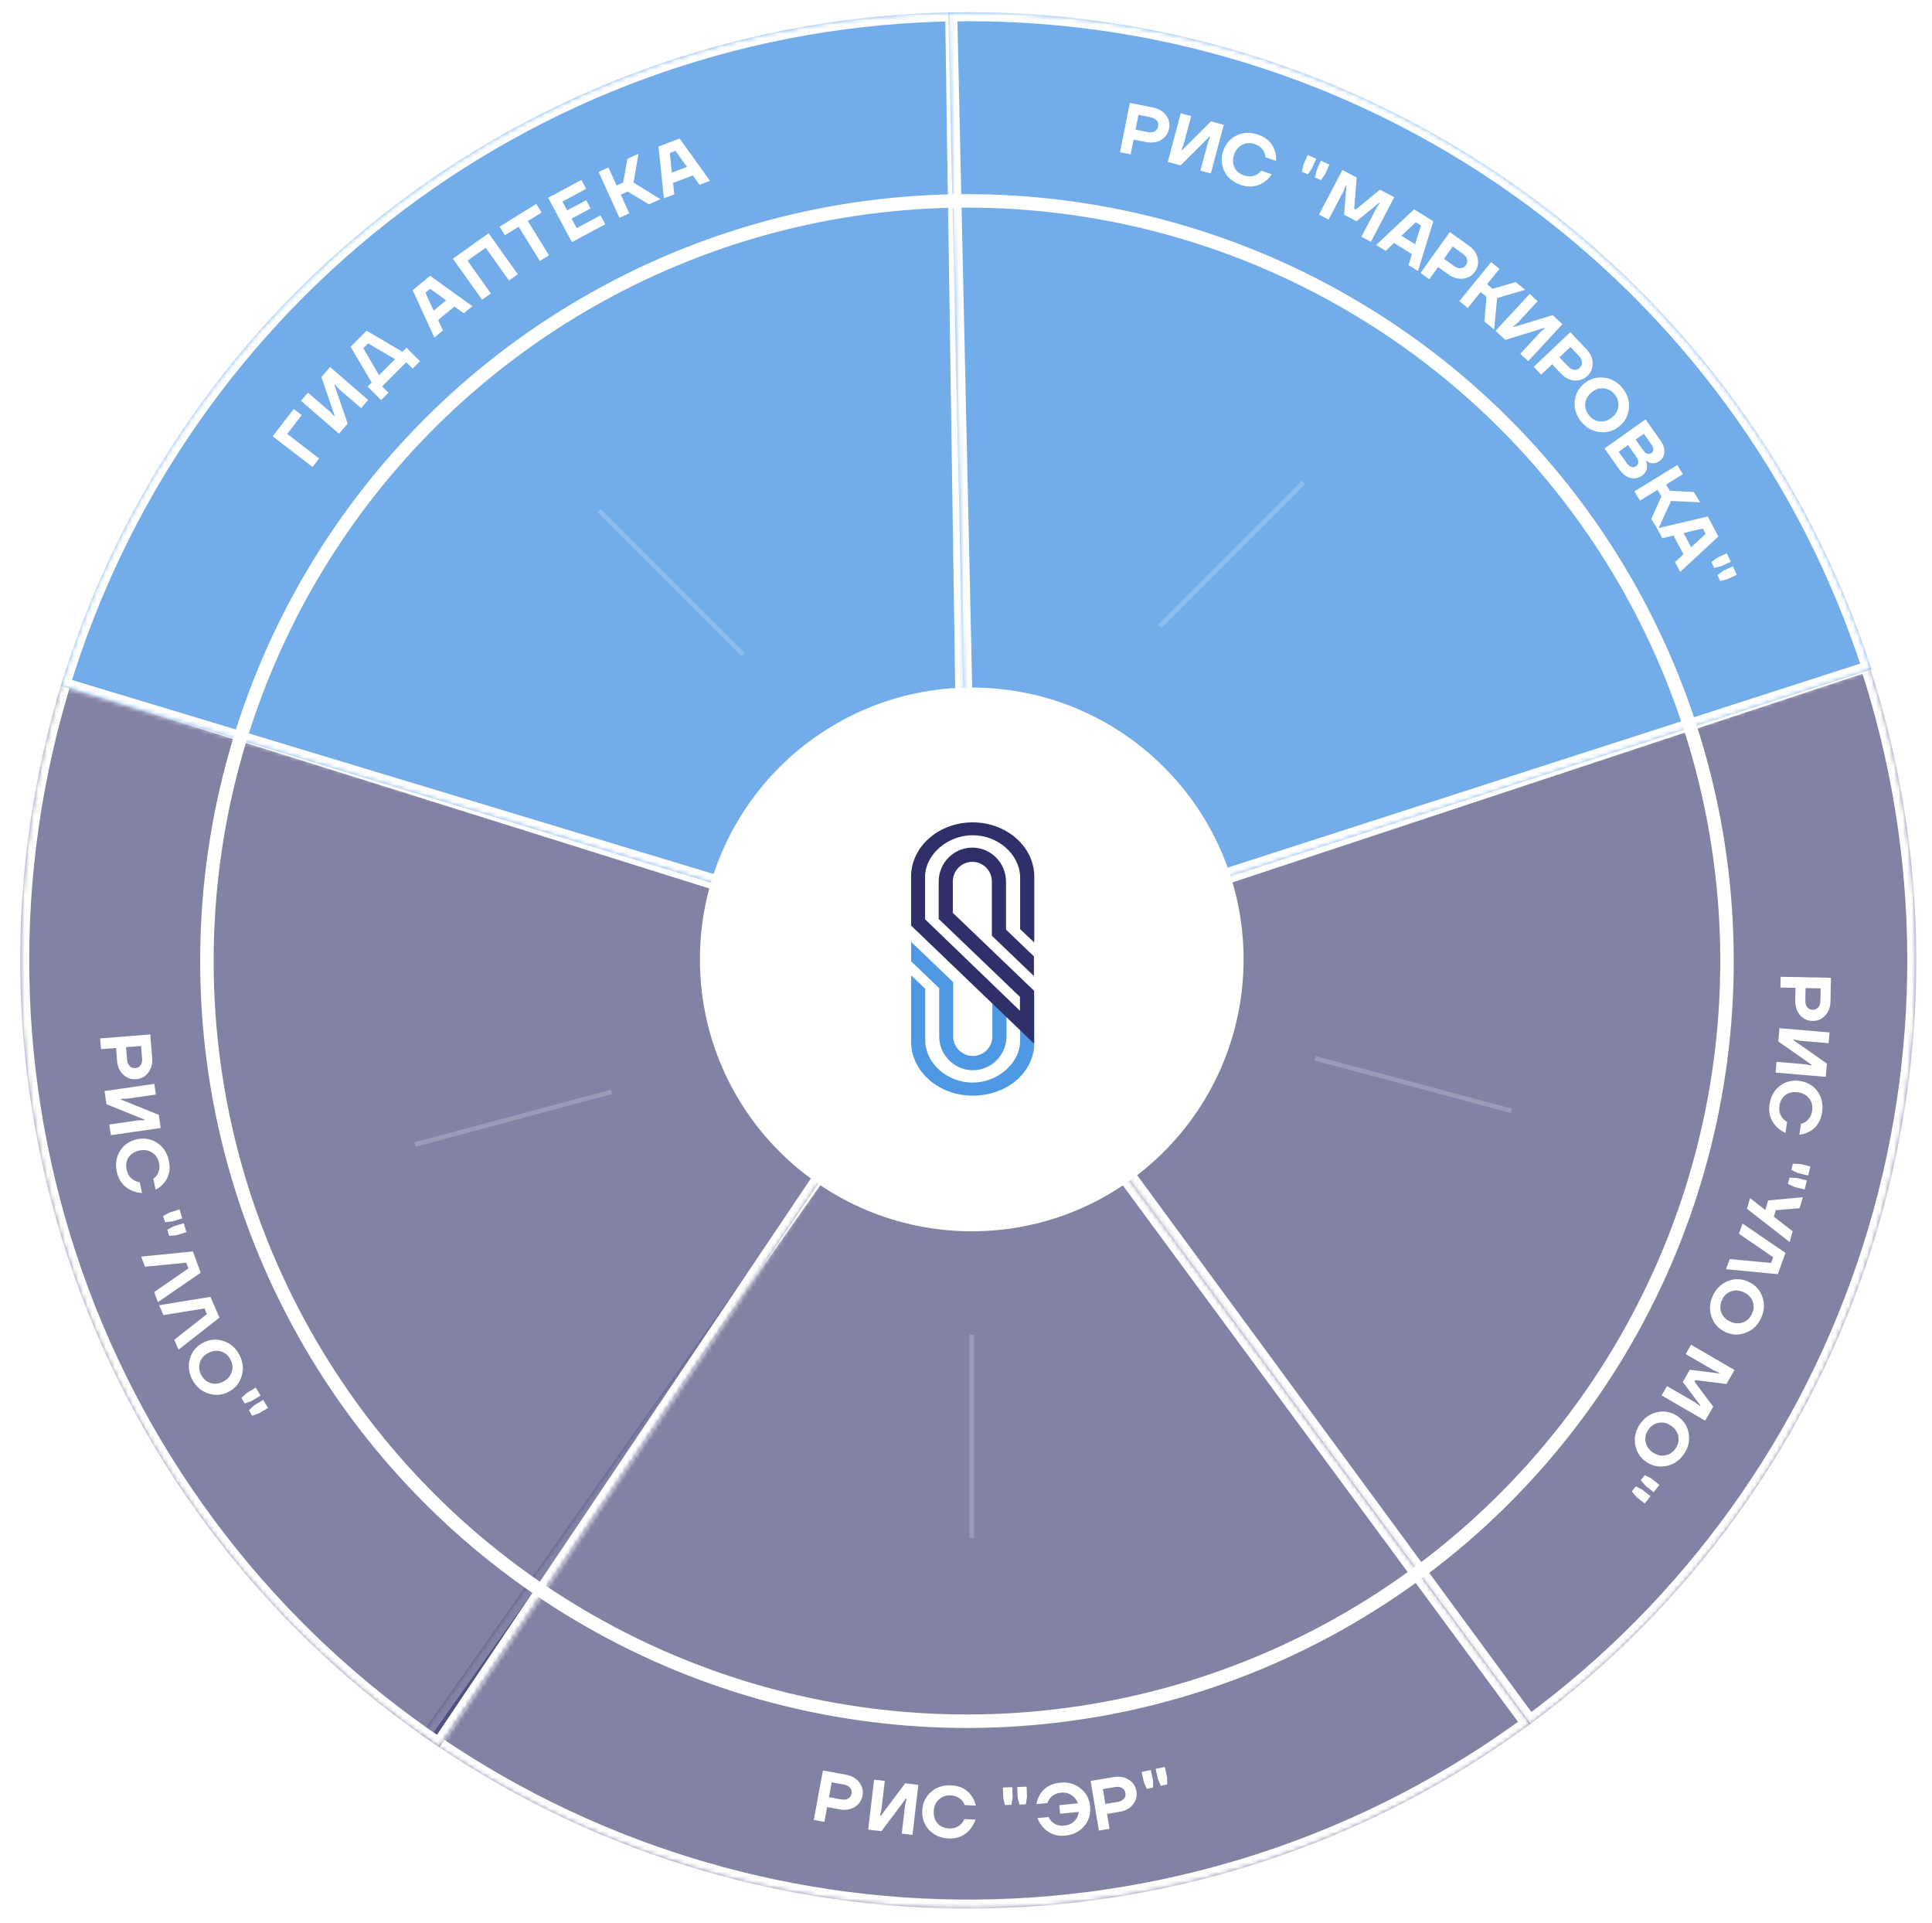 <svg width="430" height="428" viewBox="0 0 430 428" fill="none" xmlns="http://www.w3.org/2000/svg">
<g filter="url(#filter0_b_100844_1771)">
<mask id="path-1-inside-1_100844_1771" fill="white">
<path d="M415.81 147.412C429.818 189.724 430.067 235.386 416.522 277.848C402.978 320.311 376.334 357.393 340.413 383.779L215.502 213.726L415.81 147.412Z"/>
</mask>
<path d="M415.81 147.412C429.818 189.724 430.067 235.386 416.522 277.848C402.978 320.311 376.334 357.393 340.413 383.779L215.502 213.726L415.81 147.412Z" fill="#2F2F69" fill-opacity="0.6"/>
<path d="M415.81 147.412C429.818 189.724 430.067 235.386 416.522 277.848C402.978 320.311 376.334 357.393 340.413 383.779L215.502 213.726L415.81 147.412Z" stroke="white" stroke-width="4" mask="url(#path-1-inside-1_100844_1771)"/>
</g>
<g filter="url(#filter1_b_100844_1771)">
<mask id="path-2-inside-2_100844_1771" fill="white">
<path d="M340.658 383.599C304.966 409.895 261.899 424.281 217.569 424.716C173.238 425.15 129.898 411.61 93.698 386.018L215.502 213.726L340.658 383.599Z"/>
</mask>
<path d="M340.658 383.599C304.966 409.895 261.899 424.281 217.569 424.716C173.238 425.15 129.898 411.61 93.698 386.018L215.502 213.726L340.658 383.599Z" fill="#2F2F69" fill-opacity="0.6"/>
<path d="M340.658 383.599C304.966 409.895 261.899 424.281 217.569 424.716C173.238 425.15 129.898 411.61 93.698 386.018L215.502 213.726L340.658 383.599Z" stroke="white" stroke-width="4" mask="url(#path-2-inside-2_100844_1771)"/>
</g>
<g filter="url(#filter2_b_100844_1771)">
<mask id="path-3-inside-3_100844_1771" fill="white">
<path d="M97.794 388.842C60.014 363.448 31.46 326.517 16.394 283.561C1.327 240.606 0.557 193.93 14.197 150.5L215.502 213.726L97.794 388.842Z"/>
</mask>
<path d="M97.794 388.842C60.014 363.448 31.46 326.517 16.394 283.561C1.327 240.606 0.557 193.93 14.197 150.5L215.502 213.726L97.794 388.842Z" fill="#2F2F69" fill-opacity="0.6"/>
<path d="M97.794 388.842C60.014 363.448 31.46 326.517 16.394 283.561C1.327 240.606 0.557 193.93 14.197 150.5L215.502 213.726L97.794 388.842Z" stroke="white" stroke-width="4" mask="url(#path-3-inside-3_100844_1771)"/>
</g>
<g filter="url(#filter3_b_100844_1771)">
<mask id="path-4-inside-4_100844_1771" fill="white">
<path d="M13.536 152.645C26.494 109.801 52.74 72.187 88.482 45.242C124.223 18.296 167.608 3.415 212.363 2.749L215.502 213.726L13.536 152.645Z"/>
</mask>
<path d="M13.536 152.645C26.494 109.801 52.74 72.187 88.482 45.242C124.223 18.296 167.608 3.415 212.363 2.749L215.502 213.726L13.536 152.645Z" fill="#4F98E4" fill-opacity="0.8"/>
<path d="M13.536 152.645C26.494 109.801 52.74 72.187 88.482 45.242C124.223 18.296 167.608 3.415 212.363 2.749L215.502 213.726L13.536 152.645Z" stroke="white" stroke-width="4" mask="url(#path-4-inside-4_100844_1771)"/>
</g>
<g filter="url(#filter4_b_100844_1771)">
<mask id="path-5-inside-5_100844_1771" fill="white">
<path d="M211.05 2.777C256.475 1.771 301.012 15.455 338.035 41.794C375.059 68.133 402.591 105.72 416.537 148.963L215.722 213.726L211.05 2.777Z"/>
</mask>
<path d="M211.05 2.777C256.475 1.771 301.012 15.455 338.035 41.794C375.059 68.133 402.591 105.72 416.537 148.963L215.722 213.726L211.05 2.777Z" fill="#4F98E4" fill-opacity="0.8"/>
<path d="M211.05 2.777C256.475 1.771 301.012 15.455 338.035 41.794C375.059 68.133 402.591 105.72 416.537 148.963L215.722 213.726L211.05 2.777Z" stroke="white" stroke-width="4" mask="url(#path-5-inside-5_100844_1771)"/>
</g>
<circle cx="216.28" cy="213.504" r="60.5" fill="white"/>
<path d="M227.048 221.538V231.454V231.907C226.86 236.658 222.029 240.918 216.487 240.918C210.944 240.918 206.113 236.809 205.926 231.718V220.03L202.78 217.051V231.756V232.02C202.93 238.543 208.997 243.822 216.487 243.822C223.977 243.822 230.081 238.807 230.193 232.246V231.794V221.614H227.048V221.538Z" fill="#4F98E4"/>
<path d="M209.034 230.625C209.034 234.772 212.404 238.166 216.524 238.166C220.644 238.166 224.014 234.772 224.014 230.625V222.933H220.868V230.625C220.868 233.038 218.921 234.998 216.524 234.998C214.127 234.998 212.142 233.038 212.142 230.625V218.559L202.78 209.585V213.921L209.034 219.917V230.625Z" fill="#4F98E4"/>
<path d="M230.156 224.856V220.482L212.067 203.138V196.163C212.067 193.75 214.015 191.789 216.412 191.789C218.808 191.789 220.756 193.75 220.756 196.163V208.228L230.118 217.202V212.828L223.902 206.871V196.163C223.902 192.015 220.531 188.622 216.412 188.622C212.292 188.622 208.922 192.015 208.922 196.163V204.496L227.01 221.84V224.931L205.888 204.571V195.333V194.881C206.075 190.092 210.906 185.869 216.487 185.869C222.029 185.869 226.86 189.979 227.048 195.069V206.758L230.193 209.736V195.032V194.768C230.006 188.283 223.939 183.004 216.487 183.004C208.997 183.004 202.892 188.32 202.78 194.881V195.069V205.966L230.156 232.246V228.212V228.061V228.023V224.856Z" fill="#2F2F69"/>
<circle cx="215.213" cy="213.869" r="169.164" transform="rotate(0.744 215.213 213.869)" stroke="white" stroke-width="3"/>
<line opacity="0.2" x1="133.354" y1="113.65" x2="165.354" y2="145.65" stroke="white"/>
<line opacity="0.2" x1="290.133" y1="107.357" x2="258.133" y2="139.357" stroke="white"/>
<line opacity="0.2" x1="336.363" y1="247.2" x2="292.65" y2="235.487" stroke="white"/>
<line opacity="0.2" x1="92.39" y1="254.691" x2="136.103" y2="242.978" stroke="white"/>
<line opacity="0.2" x1="216.28" y1="342.259" x2="216.28" y2="297.004" stroke="white"/>
<path d="M69.56 103.924L60.685 97.092L65.37 91.006L67.145 92.373L63.924 96.556L71.024 102.022L69.56 103.924Z" fill="white"/>
<path d="M75.451 96.515L66.98 89.189L68.55 87.373L73.451 91.612L74.375 92.623L74.48 92.502L71.532 83.924L73.469 81.685L81.94 89.011L80.37 90.827L75.469 86.588L74.545 85.577L74.44 85.698L77.388 94.276L75.451 96.515Z" fill="white"/>
<path d="M84.818 89.037L81.821 86.038L82.726 85.133L78.033 77.156L81.597 73.593L89.572 78.29L90.478 77.385L93.475 80.384L91.834 82.024L90.42 80.61L85.045 85.983L86.459 87.397L84.818 89.037ZM84.367 83.493L87.931 79.93L81.936 76.422L80.861 77.496L84.367 83.493Z" fill="white"/>
<path d="M96.677 75.107L91.841 64.58L95.731 61.376L105.136 68.139L103.222 69.716L101.151 68.208L97.508 71.209L98.591 73.53L96.677 75.107ZM96.516 69.124L99.295 66.835L95.735 64.275L94.685 65.139L96.516 69.124Z" fill="white"/>
<path d="M107.3 66.696L100.796 57.578L108.742 51.91L115.245 61.029L113.292 62.422L108.089 55.128L104.051 58.008L109.253 65.302L107.3 66.696Z" fill="white"/>
<path d="M112.371 52.344L111.192 50.439L119.356 45.389L120.535 47.294L117.473 49.188L122.187 56.807L120.146 58.07L115.432 50.45L112.371 52.344Z" fill="white"/>
<path d="M127.294 53.881L121.999 44.012L129.4 40.04L130.46 42.014L125.172 44.851L126.232 46.825L130.461 44.555L131.445 46.388L127.215 48.657L128.35 50.772L133.637 47.935L134.696 49.909L127.294 53.881Z" fill="white"/>
<path d="M137.875 48.462L133.233 38.269L135.417 37.275L137.24 41.279L138.697 40.616L139.639 35.351L142.115 34.224L140.987 40.627L146.975 44.317L144.427 45.478L139.698 42.621L138.169 43.317L140.059 47.467L137.875 48.462Z" fill="white"/>
<path d="M147.765 44.133L146.558 32.612L151.27 30.824L158.012 40.245L155.693 41.125L154.215 39.033L149.802 40.708L150.083 43.254L147.765 44.133ZM149.531 38.415L152.896 37.138L150.345 33.571L149.073 34.053L149.531 38.415Z" fill="white"/>
<path d="M249.289 33.886L251.466 22.899L256.567 23.91C257.875 24.169 258.858 24.75 259.516 25.652C260.187 26.546 260.415 27.538 260.2 28.626C259.984 29.714 259.394 30.549 258.431 31.13C257.48 31.703 256.351 31.859 255.043 31.6L252.297 31.056L251.643 34.352L249.289 33.886ZM252.732 28.859L255.4 29.387C256.049 29.516 256.581 29.464 256.997 29.231C257.413 28.998 257.669 28.636 257.767 28.144C257.864 27.652 257.765 27.219 257.47 26.845C257.174 26.471 256.702 26.22 256.053 26.091L253.385 25.563L252.732 28.859Z" fill="white"/>
<path d="M259.905 36.038L262.797 25.217L265.115 25.837L263.442 32.097L262.937 33.37L263.091 33.411L269.521 27.014L272.38 27.778L269.489 38.599L267.17 37.979L268.843 31.719L269.349 30.446L269.194 30.405L262.765 36.802L259.905 36.038Z" fill="white"/>
<path d="M272.521 38.133C271.798 36.69 271.711 35.166 272.261 33.562C272.811 31.957 273.813 30.812 275.266 30.126C276.732 29.434 278.313 29.378 280.008 29.959C281.915 30.613 283.148 31.785 283.707 33.477C283.967 34.231 284.067 35.01 284.006 35.812L281.66 35.008C281.647 34.62 281.552 34.238 281.376 33.862C280.959 33.008 280.26 32.414 279.282 32.078C278.293 31.739 277.363 31.787 276.493 32.221C275.635 32.649 275.032 33.373 274.683 34.392C274.32 35.451 274.337 36.404 274.734 37.251C275.146 38.091 275.866 38.688 276.895 39.04C277.924 39.393 278.873 39.324 279.74 38.832C280.137 38.596 280.465 38.313 280.724 37.985L283.07 38.789C282.565 39.507 281.974 40.094 281.299 40.55C279.725 41.589 278.015 41.792 276.169 41.159C274.473 40.578 273.257 39.569 272.521 38.133Z" fill="white"/>
<path d="M293.038 37.903L293.972 35.779L295.876 36.616L294.942 38.74L294.005 40.076L292.687 39.496L293.038 37.903ZM290.108 36.615L291.042 34.491L292.946 35.328L292.013 37.452L291.076 38.788L289.757 38.208L290.108 36.615Z" fill="white"/>
<path d="M293.574 47.757L298.77 37.835L301.959 39.505L301.4 46.437L301.754 46.622L307.133 42.214L310.322 43.884L305.126 53.806L303 52.693L306.303 46.386L307.113 45.184L306.971 45.11L301.92 49.237L299.156 47.79L299.671 41.287L299.53 41.213L299.003 42.563L295.7 48.87L293.574 47.757Z" fill="white"/>
<path d="M306.293 54.516L314.731 46.578L319.007 49.244L315.594 60.315L313.489 59.002L314.258 56.559L310.253 54.062L308.398 55.828L306.293 54.516ZM311.913 52.458L314.968 54.362L316.261 50.172L315.107 49.452L311.913 52.458Z" fill="white"/>
<path d="M316.163 60.75L322.678 51.64L326.907 54.665C327.992 55.44 328.648 56.375 328.875 57.469C329.118 58.56 328.916 59.557 328.271 60.459C327.626 61.362 326.744 61.879 325.627 62.011C324.525 62.14 323.431 61.817 322.347 61.042L320.069 59.413L318.115 62.146L316.163 60.75ZM321.372 57.591L323.585 59.173C324.123 59.558 324.629 59.73 325.104 59.689C325.579 59.649 325.962 59.424 326.254 59.017C326.546 58.609 326.634 58.174 326.519 57.711C326.404 57.248 326.077 56.825 325.539 56.44L323.327 54.858L321.372 57.591Z" fill="white"/>
<path d="M324.804 67.008L331.879 58.326L333.74 59.842L330.96 63.253L332.201 64.264L337.337 62.773L339.446 64.491L333.207 66.322L332.557 73.325L330.386 71.557L330.848 66.051L329.545 64.989L326.665 68.524L324.804 67.008Z" fill="white"/>
<path d="M332.853 73.626L340.457 65.402L342.219 67.032L337.82 71.79L336.779 72.68L336.897 72.788L345.567 70.127L347.741 72.137L340.137 80.361L338.375 78.731L342.774 73.973L343.815 73.083L343.697 72.975L335.027 75.635L332.853 73.626Z" fill="white"/>
<path d="M341.368 81.627L349.496 73.922L353.073 77.695C353.991 78.663 354.457 79.705 354.472 80.822C354.503 81.94 354.116 82.88 353.311 83.644C352.506 84.407 351.542 84.747 350.42 84.664C349.313 84.582 348.301 84.057 347.384 83.089L345.457 81.057L343.019 83.369L341.368 81.627ZM347.083 79.516L348.954 81.49C349.409 81.97 349.874 82.235 350.348 82.285C350.822 82.336 351.241 82.189 351.604 81.844C351.968 81.499 352.138 81.088 352.113 80.612C352.088 80.136 351.848 79.658 351.393 79.178L349.521 77.204L347.083 79.516Z" fill="white"/>
<path d="M350.472 89.378C350.615 87.74 351.324 86.395 352.599 85.343C353.875 84.291 355.326 83.855 356.953 84.034C358.596 84.215 359.973 84.98 361.086 86.33C362.199 87.679 362.684 89.173 362.542 90.811C362.414 92.451 361.713 93.797 360.437 94.849C359.161 95.9 357.703 96.336 356.06 96.155C354.433 95.976 353.064 95.212 351.951 93.862C350.838 92.512 350.345 91.017 350.472 89.378ZM356.906 86.416C355.952 86.332 355.059 86.633 354.228 87.318C353.397 88.004 352.928 88.826 352.82 89.785C352.728 90.746 353.014 91.63 353.679 92.437C354.344 93.243 355.154 93.689 356.108 93.773C357.077 93.859 357.977 93.559 358.808 92.873C359.64 92.188 360.101 91.365 360.194 90.404C360.301 89.444 360.023 88.561 359.358 87.755C358.693 86.948 357.875 86.502 356.906 86.416Z" fill="white"/>
<path d="M357.105 99.806L366.241 93.327L369.573 98.026C370.221 98.94 370.508 99.815 370.434 100.652C370.361 101.488 369.985 102.147 369.306 102.629C368.653 103.091 367.97 103.216 367.257 103.003C366.94 102.888 366.653 102.732 366.395 102.535L366.33 102.581C366.485 102.929 366.57 103.307 366.585 103.715C366.613 104.584 366.226 105.303 365.426 105.87C364.643 106.425 363.789 106.586 362.865 106.352C361.956 106.121 361.131 105.483 360.39 104.439L357.105 99.806ZM364.04 97.83L365.798 100.31C366.064 100.684 366.35 100.913 366.657 100.996C366.979 101.081 367.275 101.028 367.545 100.837C367.815 100.646 367.958 100.387 367.975 100.061C368.008 99.737 367.891 99.389 367.626 99.014L365.867 96.535L364.04 97.83ZM360.255 100.514L362.06 103.059C362.399 103.538 362.748 103.827 363.106 103.926C363.47 104.034 363.809 103.977 364.122 103.755C364.435 103.533 364.601 103.232 364.62 102.852C364.645 102.482 364.487 102.057 364.148 101.579L362.343 99.034L360.255 100.514Z" fill="white"/>
<path d="M363.759 109.355L373.299 103.488L374.556 105.532L370.808 107.837L371.646 109.2L376.987 109.484L378.412 111.801L371.918 111.475L368.998 117.873L367.531 115.488L369.78 110.442L368.9 109.011L365.016 111.399L363.759 109.355Z" fill="white"/>
<path d="M368.809 117.588L380.085 114.934L382.455 119.382L373.962 127.261L372.796 125.072L374.684 123.341L372.464 119.176L369.975 119.777L368.809 117.588ZM374.705 118.617L376.397 121.794L379.613 118.812L378.973 117.611L374.705 118.617Z" fill="white"/>
<path d="M383.568 127.01L385.672 126.033L386.548 127.919L384.444 128.896L382.858 129.28L382.251 127.974L383.568 127.01ZM382.22 124.107L384.324 123.13L385.2 125.017L383.096 125.994L381.51 126.378L380.904 125.071L382.22 124.107Z" fill="white"/>
<path d="M396.311 217.372L407.509 217.592L407.407 222.791C407.38 224.124 406.981 225.194 406.207 226C405.444 226.817 404.508 227.215 403.399 227.193C402.29 227.171 401.365 226.737 400.624 225.89C399.894 225.054 399.542 223.97 399.568 222.637L399.623 219.837L396.264 219.771L396.311 217.372ZM401.863 219.881L401.809 222.601C401.796 223.262 401.941 223.777 402.243 224.146C402.545 224.514 402.947 224.704 403.448 224.713C403.949 224.723 404.358 224.55 404.674 224.193C404.991 223.837 405.156 223.328 405.169 222.667L405.222 219.947L401.863 219.881Z" fill="white"/>
<path d="M396.038 228.802L407.198 229.755L406.994 232.146L400.537 231.595L399.196 231.319L399.182 231.479L406.605 236.69L406.354 239.639L395.194 238.686L395.398 236.294L401.855 236.846L403.196 237.121L403.21 236.962L395.787 231.751L396.038 228.802Z" fill="white"/>
<path d="M396.18 241.613C397.474 240.648 398.959 240.296 400.635 240.557C402.311 240.818 403.614 241.603 404.543 242.914C405.482 244.236 405.813 245.783 405.538 247.554C405.228 249.546 404.289 250.965 402.722 251.812C402.024 252.2 401.275 252.434 400.475 252.514L400.856 250.064C401.236 249.983 401.595 249.823 401.935 249.584C402.702 249.023 403.165 248.232 403.324 247.209C403.485 246.177 403.275 245.27 402.695 244.488C402.124 243.719 401.306 243.252 400.241 243.087C399.135 242.914 398.199 243.098 397.435 243.638C396.68 244.19 396.219 245.003 396.052 246.078C395.884 247.153 396.119 248.075 396.755 248.843C397.057 249.192 397.392 249.466 397.761 249.663L397.38 252.114C396.585 251.742 395.903 251.264 395.336 250.679C394.038 249.311 393.538 247.662 393.838 245.734C394.114 243.963 394.894 242.589 396.18 241.613Z" fill="white"/>
<path d="M399.907 262.137L402.161 262.684L401.67 264.706L399.416 264.158L397.936 263.469L398.276 262.07L399.907 262.137ZM400.662 259.027L402.916 259.575L402.425 261.596L400.171 261.048L398.692 260.36L399.032 258.96L400.662 259.027Z" fill="white"/>
<path d="M401.254 266.416L400.528 268.871L395.227 269.305L394.796 270.763L399.008 274.011L398.304 276.389L388.812 268.993L389.516 266.615L392.898 269.283L393.533 267.135L401.254 266.416Z" fill="white"/>
<path d="M387.844 272.288L397.392 278.814L395.674 283.552L384.163 282.442L384.981 280.185L394.195 281.059L394.659 279.78L387.026 274.545L387.844 272.288Z" fill="white"/>
<path d="M384.537 285.103C386.067 284.499 387.587 284.534 389.097 285.206C390.608 285.879 391.646 286.983 392.211 288.519C392.782 290.07 392.711 291.644 392 293.242C391.288 294.84 390.168 295.941 388.638 296.544C387.114 297.161 385.597 297.134 384.086 296.461C382.576 295.789 381.535 294.677 380.964 293.127C380.399 291.591 380.472 290.024 381.184 288.426C381.895 286.828 383.013 285.72 384.537 285.103ZM390.058 289.54C389.708 288.648 389.04 287.983 388.056 287.545C387.072 287.107 386.126 287.054 385.22 287.386C384.318 287.732 383.655 288.382 383.23 289.337C382.805 290.292 382.767 291.215 383.118 292.107C383.473 293.012 384.143 293.684 385.127 294.123C386.112 294.561 387.054 294.607 387.956 294.261C388.862 293.929 389.528 293.286 389.954 292.331C390.379 291.376 390.414 290.445 390.058 289.54Z" fill="white"/>
<path d="M376.373 299.251L386.057 304.877L384.249 307.989L377.349 307.127L377.148 307.473L381.316 313.039L379.508 316.152L369.823 310.527L371.028 308.451L377.185 312.028L378.35 312.889L378.43 312.751L374.528 307.524L376.095 304.826L382.569 305.626L382.649 305.487L381.324 304.903L375.167 301.326L376.373 299.251Z" fill="white"/>
<path d="M368.974 314.23C370.59 313.93 372.076 314.253 373.43 315.201C374.785 316.149 375.593 317.431 375.856 319.047C376.121 320.677 375.752 322.209 374.749 323.642C373.746 325.076 372.436 325.943 370.82 326.243C369.206 326.559 367.721 326.243 366.367 325.295C365.012 324.347 364.202 323.058 363.937 321.427C363.675 319.812 364.045 318.287 365.048 316.854C366.051 315.421 367.36 314.546 368.974 314.23ZM373.548 319.638C373.374 318.696 372.845 317.916 371.963 317.299C371.08 316.681 370.162 316.449 369.209 316.602C368.258 316.77 367.483 317.282 366.884 318.138C366.284 318.995 366.072 319.894 366.246 320.836C366.422 321.793 366.952 322.58 367.835 323.198C368.717 323.815 369.634 324.04 370.585 323.872C371.538 323.719 372.314 323.214 372.914 322.358C373.513 321.502 373.724 320.595 373.548 319.638Z" fill="white"/>
<path d="M365.534 331.512L367.349 332.957L366.053 334.584L364.238 333.139L363.186 331.892L364.083 330.765L365.534 331.512ZM367.528 329.009L369.342 330.454L368.047 332.081L366.232 330.636L365.18 329.389L366.077 328.262L367.528 329.009Z" fill="white"/>
<path d="M181.121 405.002L183.156 393.989L188.27 394.934C189.581 395.176 190.571 395.744 191.241 396.638C191.924 397.524 192.164 398.512 191.963 399.603C191.761 400.693 191.182 401.536 190.226 402.129C189.283 402.714 188.156 402.885 186.845 402.643L184.091 402.134L183.481 405.438L181.121 405.002ZM184.498 399.932L187.173 400.426C187.824 400.546 188.355 400.487 188.768 400.249C189.181 400.01 189.433 399.645 189.524 399.152C189.615 398.659 189.51 398.227 189.21 397.857C188.91 397.487 188.434 397.242 187.784 397.122L185.109 396.627L184.498 399.932Z" fill="white"/>
<path d="M193.234 407.164L194.544 396.041L196.928 396.322L196.17 402.757L195.852 404.089L196.011 404.108L201.456 396.855L204.396 397.201L203.086 408.324L200.703 408.044L201.461 401.608L201.779 400.276L201.62 400.258L196.174 407.51L193.234 407.164Z" fill="white"/>
<path d="M206.79 407.237C205.693 406.053 205.186 404.613 205.268 402.919C205.349 401.225 205.992 399.846 207.197 398.783C208.412 397.71 209.915 397.216 211.705 397.302C213.719 397.399 215.23 398.182 216.237 399.651C216.697 400.303 217.01 401.023 217.175 401.81L214.698 401.691C214.576 401.322 214.379 400.982 214.106 400.669C213.467 399.966 212.631 399.589 211.597 399.54C210.553 399.489 209.674 399.794 208.958 400.454C208.254 401.103 207.876 401.966 207.825 403.042C207.771 404.161 208.053 405.072 208.67 405.774C209.299 406.466 210.157 406.839 211.244 406.891C212.33 406.943 213.222 406.612 213.918 405.898C214.234 405.561 214.47 405.199 214.627 404.811L217.105 404.931C216.819 405.76 216.416 406.489 215.894 407.115C214.672 408.551 213.086 409.222 211.136 409.128C209.346 409.042 207.897 408.412 206.79 407.237Z" fill="white"/>
<path d="M226.494 399.991L226.411 397.672L228.489 397.598L228.572 399.916L228.31 401.526L226.871 401.578L226.494 399.991ZM223.296 400.105L223.213 397.787L225.291 397.712L225.374 400.031L225.112 401.641L223.673 401.693L223.296 400.105Z" fill="white"/>
<path d="M230.899 404.59L233.367 404.351C233.543 404.73 233.797 405.081 234.128 405.402C234.858 406.082 235.765 406.369 236.848 406.264C237.803 406.172 238.564 405.836 239.129 405.256C239.705 404.675 240.026 403.996 240.09 403.218L235.949 403.619L235.764 401.708L239.905 401.307C239.65 400.56 239.184 399.957 238.508 399.497C237.842 399.036 237.052 398.85 236.139 398.939C235.109 399.038 234.292 399.455 233.688 400.189C233.43 400.514 233.25 400.863 233.146 401.238L230.678 401.477C230.805 400.682 231.082 399.948 231.51 399.274C232.445 397.758 233.916 396.903 235.923 396.709C237.707 396.536 239.226 396.957 240.482 397.972C241.747 398.974 242.461 400.32 242.625 402.008C242.788 403.696 242.34 405.159 241.281 406.398C240.221 407.626 238.816 408.324 237.064 408.494C235.121 408.682 233.504 408.088 232.214 406.713C231.663 406.113 231.224 405.405 230.899 404.59Z" fill="white"/>
<path d="M244.57 407.365L242.739 396.315L247.869 395.465C249.185 395.247 250.31 395.445 251.244 396.058C252.187 396.658 252.749 397.506 252.93 398.6C253.111 399.695 252.853 400.684 252.156 401.567C251.468 402.438 250.466 402.982 249.151 403.2L246.389 403.658L246.938 406.972L244.57 407.365ZM246.022 401.448L248.706 401.003C249.358 400.895 249.838 400.659 250.145 400.294C250.453 399.93 250.565 399.5 250.483 399.006C250.401 398.511 250.156 398.141 249.748 397.895C249.34 397.649 248.809 397.58 248.157 397.688L245.473 398.133L246.022 401.448Z" fill="white"/>
<path d="M257.711 395.906L257.213 393.64L259.245 393.194L259.743 395.46L259.774 397.091L258.368 397.4L257.711 395.906ZM254.586 396.594L254.088 394.328L256.119 393.881L256.617 396.147L256.649 397.778L255.242 398.088L254.586 396.594Z" fill="white"/>
<path d="M22.29 231.083L33.455 230.203L33.864 235.387C33.968 236.716 33.675 237.82 32.985 238.698C32.306 239.586 31.414 240.074 30.308 240.161C29.202 240.248 28.239 239.907 27.418 239.137C26.609 238.377 26.153 237.332 26.048 236.003L25.828 233.211L22.478 233.475L22.29 231.083ZM28.061 233.035L28.275 235.747C28.326 236.406 28.521 236.904 28.858 237.242C29.195 237.579 29.613 237.728 30.113 237.688C30.613 237.649 31.003 237.436 31.282 237.051C31.562 236.665 31.676 236.142 31.624 235.483L31.41 232.771L28.061 233.035Z" fill="white"/>
<path d="M23.263 242.796L34.349 241.201L34.691 243.577L28.277 244.499L26.908 244.535L26.931 244.693L35.34 248.09L35.762 251.02L24.676 252.615L24.334 250.239L30.748 249.317L32.117 249.281L32.094 249.123L23.685 245.726L23.263 242.796Z" fill="white"/>
<path d="M26.708 256.121C27.568 254.755 28.827 253.892 30.484 253.532C32.142 253.171 33.64 253.435 34.979 254.323C36.331 255.219 37.197 256.543 37.578 258.294C38.006 260.264 37.641 261.926 36.483 263.28C35.973 263.893 35.358 264.381 34.641 264.745L34.114 262.321C34.439 262.109 34.717 261.83 34.947 261.485C35.461 260.686 35.608 259.781 35.389 258.769C35.166 257.748 34.644 256.977 33.822 256.458C33.012 255.946 32.081 255.804 31.028 256.033C29.933 256.271 29.127 256.779 28.608 257.558C28.103 258.344 27.965 259.269 28.197 260.333C28.427 261.396 28.978 262.171 29.848 262.659C30.256 262.876 30.667 263.01 31.082 263.062L31.609 265.485C30.733 265.425 29.925 265.224 29.185 264.882C27.481 264.074 26.422 262.716 26.008 260.808C25.627 259.057 25.86 257.495 26.708 256.121Z" fill="white"/>
<path d="M38.674 272.885L40.894 272.209L41.5 274.199L39.28 274.875L37.657 275.035L37.237 273.658L38.674 272.885ZM37.742 269.824L39.961 269.148L40.567 271.138L38.348 271.814L36.724 271.974L36.304 270.597L37.742 269.824Z" fill="white"/>
<path d="M31.428 279.637L42.935 278.491L44.668 283.224L35.141 289.779L34.316 287.525L41.932 282.266L41.464 280.989L32.253 281.891L31.428 279.637Z" fill="white"/>
<path d="M35.411 290.455L46.825 288.595L48.849 293.21L39.749 300.346L38.785 298.148L46.059 292.425L45.513 291.18L36.375 292.653L35.411 290.455Z" fill="white"/>
<path d="M42.274 302.317C42.75 300.743 43.72 299.573 45.185 298.805C46.649 298.038 48.159 297.909 49.715 298.419C51.285 298.933 52.475 299.965 53.287 301.514C54.099 303.064 54.267 304.625 53.791 306.199C53.33 307.778 52.367 308.951 50.902 309.718C49.438 310.485 47.921 310.612 46.351 310.098C44.795 309.588 43.611 308.559 42.8 307.009C41.988 305.46 41.813 303.896 42.274 302.317ZM49.179 300.74C48.263 300.462 47.327 300.573 46.373 301.073C45.419 301.573 44.79 302.281 44.488 303.198C44.2 304.12 44.299 305.044 44.784 305.97C45.269 306.895 45.97 307.498 46.886 307.776C47.817 308.059 48.76 307.95 49.714 307.45C50.669 306.95 51.29 306.24 51.578 305.318C51.88 304.401 51.788 303.48 51.303 302.554C50.818 301.628 50.11 301.023 49.179 300.74Z" fill="white"/>
<path d="M56.593 312.723L58.578 311.521L59.655 313.3L57.671 314.502L56.136 315.057L55.39 313.825L56.593 312.723ZM54.936 309.985L56.92 308.784L57.998 310.563L56.013 311.764L54.479 312.319L53.733 311.088L54.936 309.985Z" fill="white"/>
<defs>
<filter id="filter0_b_100844_1771" x="209.502" y="141.412" width="223" height="248.367" filterUnits="userSpaceOnUse" color-interpolation-filters="sRGB">
<feFlood flood-opacity="0" result="BackgroundImageFix"/>
<feGaussianBlur in="BackgroundImage" stdDeviation="3"/>
<feComposite in2="SourceAlpha" operator="in" result="effect1_backgroundBlur_100844_1771"/>
<feBlend mode="normal" in="SourceGraphic" in2="effect1_backgroundBlur_100844_1771" result="shape"/>
</filter>
<filter id="filter1_b_100844_1771" x="87.698" y="207.726" width="258.96" height="223" filterUnits="userSpaceOnUse" color-interpolation-filters="sRGB">
<feFlood flood-opacity="0" result="BackgroundImageFix"/>
<feGaussianBlur in="BackgroundImage" stdDeviation="3"/>
<feComposite in2="SourceAlpha" operator="in" result="effect1_backgroundBlur_100844_1771"/>
<feBlend mode="normal" in="SourceGraphic" in2="effect1_backgroundBlur_100844_1771" result="shape"/>
</filter>
<filter id="filter2_b_100844_1771" x="-1.498" y="144.5" width="223" height="250.342" filterUnits="userSpaceOnUse" color-interpolation-filters="sRGB">
<feFlood flood-opacity="0" result="BackgroundImageFix"/>
<feGaussianBlur in="BackgroundImage" stdDeviation="3"/>
<feComposite in2="SourceAlpha" operator="in" result="effect1_backgroundBlur_100844_1771"/>
<feBlend mode="normal" in="SourceGraphic" in2="effect1_backgroundBlur_100844_1771" result="shape"/>
</filter>
<filter id="filter3_b_100844_1771" x="7.536" y="-3.251" width="213.966" height="222.977" filterUnits="userSpaceOnUse" color-interpolation-filters="sRGB">
<feFlood flood-opacity="0" result="BackgroundImageFix"/>
<feGaussianBlur in="BackgroundImage" stdDeviation="3"/>
<feComposite in2="SourceAlpha" operator="in" result="effect1_backgroundBlur_100844_1771"/>
<feBlend mode="normal" in="SourceGraphic" in2="effect1_backgroundBlur_100844_1771" result="shape"/>
</filter>
<filter id="filter4_b_100844_1771" x="205.05" y="-3.274" width="217.487" height="223" filterUnits="userSpaceOnUse" color-interpolation-filters="sRGB">
<feFlood flood-opacity="0" result="BackgroundImageFix"/>
<feGaussianBlur in="BackgroundImage" stdDeviation="3"/>
<feComposite in2="SourceAlpha" operator="in" result="effect1_backgroundBlur_100844_1771"/>
<feBlend mode="normal" in="SourceGraphic" in2="effect1_backgroundBlur_100844_1771" result="shape"/>
</filter>
</defs>
</svg>
